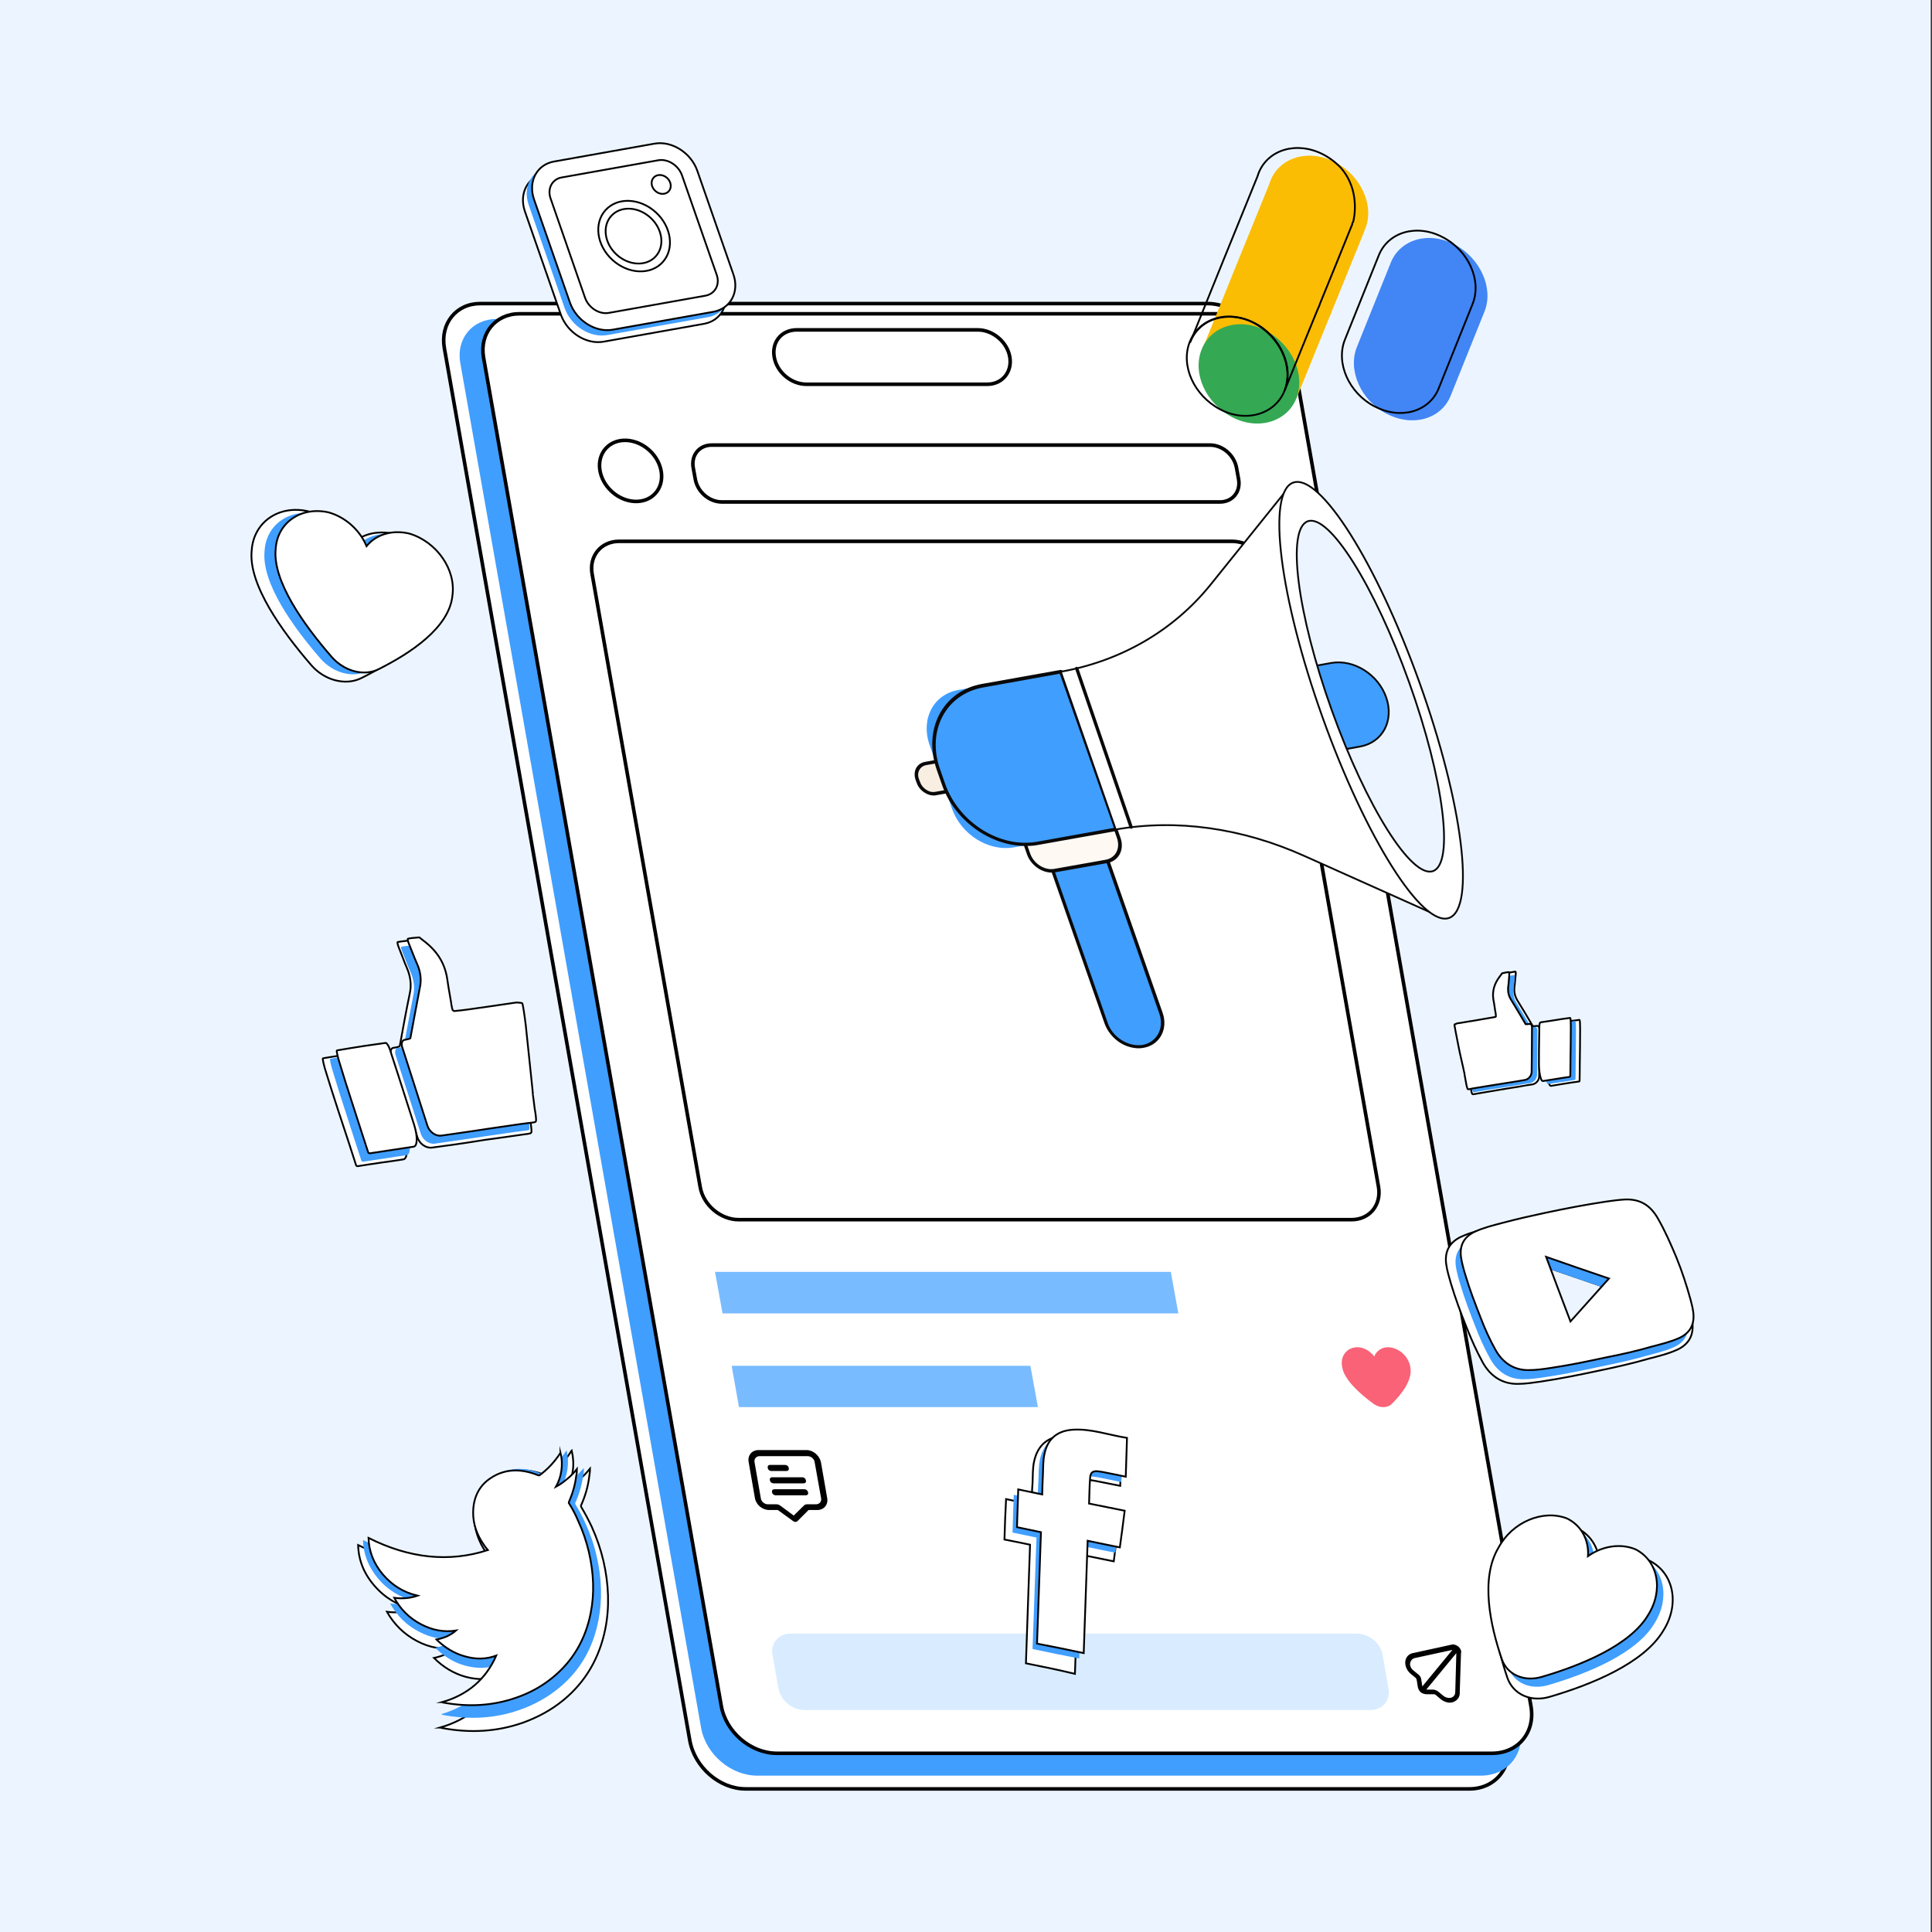 <?xml version="1.0" encoding="utf-8"?>
<!-- Generator: Adobe Illustrator 27.0.0, SVG Export Plug-In . SVG Version: 6.00 Build 0)  -->
<svg version="1.1" id="Layer_1" xmlns="http://www.w3.org/2000/svg" xmlns:xlink="http://www.w3.org/1999/xlink" x="0px" y="0px"
	 viewBox="0 0 1080 1080" style="enable-background:new 0 0 1080 1080;" xml:space="preserve">
<rect x="0" y="0" width="1080" height="1080" fill="#333333" stroke="none"/>
<style type="text/css">
	.st0{fill:#ECF5FF;}
	.st1{fill:#FFFFFF;stroke:#000000;stroke-width:2;stroke-miterlimit:10;}
	.st2{fill:#409EFF;}
	.st3{fill:#FFFFFF;stroke:#000000;stroke-width:2;stroke-miterlimit:9.999;}
	.st4{fill:#79BBFF;}
	.st5{fill:#D9ECFF;}
	.st6{fill:#F96277;}
	.st7{fill:#FFFFFF;stroke:#000000;stroke-miterlimit:10;}
	.st8{fill:#090909;}
	.st9{fill:#FFF9F3;}
	.st10{fill:#F8EEE2;}
	.st11{fill:#FFFFFF;stroke:#090909;stroke-linecap:round;stroke-linejoin:round;stroke-miterlimit:10;}
	.st12{fill:#FFFFFF;stroke:#090909;stroke-width:1;stroke-linecap:round;stroke-linejoin:round;stroke-miterlimit:10.001;}
	
		.st13{clip-path:url(#SVGID_00000183214048647111138610000015755735480634510734_);fill:#409EFF;stroke:#090909;stroke-linecap:round;stroke-linejoin:round;stroke-miterlimit:10;}
	.st14{fill:none;stroke:#090909;stroke-width:1;stroke-linecap:round;stroke-linejoin:round;stroke-miterlimit:10.001;}
	.st15{fill:none;}
	.st16{fill:#FFFFFF;}
	.st17{fill:none;stroke:#000000;stroke-miterlimit:10;}
	.st18{fill:#FFFFFF;stroke:#000000;stroke-width:1;stroke-miterlimit:9.999;}
	.st19{fill-rule:evenodd;clip-rule:evenodd;fill:#FBBC04;}
	.st20{fill-rule:evenodd;clip-rule:evenodd;fill:#34A853;}
	.st21{fill-rule:evenodd;clip-rule:evenodd;fill:#4285F4;}
</style>
<rect x="-0.7" y="0" class="st0" width="1080" height="1080"/>
<path class="st1" d="M821.4,1000H416.8c-14.6,0-28.5-12.1-31.2-27.1L248.4,194.6c-2.4-13.7,6.6-24.9,20-24.9H675
	c14.6,0,28.5,12.1,31.2,27.1L843,972.9C845.7,987.9,836,1000,821.4,1000z"/>
<path class="st2" d="M827.8,992.6H423.4c-14.8,0-28.9-11.9-31.5-26.8L257.3,202.9c-2.4-13.5,6.7-24.6,20.4-24.6h406.5
	c14.8,0,28.9,11.9,31.5,26.8l134.1,760.7C852.6,980.5,842.7,992.6,827.8,992.6z"/>
<path class="st1" d="M834,980.1H434.3c-14.6,0-28.5-11.8-31.1-26.5L270.3,199.8c-2.3-13.4,6.7-24.4,20.1-24.4h401.8
	c14.6,0,28.5,11.8,31.1,26.5l132.5,751.8C858.4,968.3,848.7,980.1,834,980.1z"/>
<path class="st1" d="M551.9,214.8H450.7c-8.4,0-16.5-6.8-17.9-15.2l0,0c-1.5-8.4,4.1-15.2,12.6-15.2h101.2c8.4,0,16.5,6.8,17.9,15.2
	l0,0C565.9,207.9,560.3,214.8,551.9,214.8z"/>
<path class="st1" d="M755.5,681.8H412.9c-10.1,0-19.8-8.2-21.5-18.3L331,320.9c-1.8-10.1,5-18.3,15.1-18.3h342.6
	c10.1,0,19.8,8.2,21.5,18.3l60.4,342.6C772.3,673.6,765.6,681.8,755.5,681.8z"/>
<path class="st1" d="M682,280.6H403.5c-7,0-13.5-5.6-14.8-12.6l-1.2-6.6c-1.2-7,3.4-12.6,10.4-12.6h278.5c7,0,13.5,5.6,14.8,12.6
	l1.2,6.6C693.6,275,688.9,280.6,682,280.6z"/>
<ellipse transform="matrix(0.675 -0.738 0.738 0.675 -79.907 345.511)" class="st3" cx="352.5" cy="263.5" rx="15.6" ry="18.7"/>
<polygon class="st4" points="399.7,711 654.5,711 658.7,734.2 403.9,734.2 "/>
<polygon class="st4" points="409,763.5 576,763.5 580.2,786.6 413.1,786.6 "/>
<g>
	<path class="st5" d="M431.8,925.1c-1.2-6.6,3.4-11.9,10.1-11.9h316.7c6.7,0,13.2,5.4,14.3,11.9l3.3,18.9
		c1.2,6.6-3.4,11.9-10.1,11.9H449.5c-6.7,0-13.2-5.4-14.3-11.9L431.8,925.1z"/>
</g>
<path class="st6" d="M776,753.1c-3.7,0-6.6,2.1-7.8,5.2c-2.3-3.2-6-5.2-9.6-5.2c-5.9,0.2-9.6,5.2-8.3,11.2
	c1.2,7.2,10.2,15.1,17.6,20.5c3.4,2.4,7.7,2.4,10.1,0c5.5-5.4,11.7-13.3,10.4-20.5C787.5,758.3,782,753.3,776,753.1z"/>
<path class="st7" d="M220.5,298.5c-10.1-2.4-19.8,0.4-25.5,7.4c-4-9.6-12.7-17.3-22.8-20.1c-16.5-3.7-30.5,6.2-31.5,21.9
	c-2,19,17.1,45.4,33.2,64c7.4,8.7,19.3,11.7,28,7.4c19-9.4,42.1-24.6,44-43.7C248.1,320,236.8,303.5,220.5,298.5z"/>
<path class="st2" d="M222.7,299.3c-9.5-2.3-18.7,0.4-24,7c-3.8-9.1-11.9-16.3-21.3-18.9c-15.5-3.4-28.7,5.9-29.5,20.6
	c-1.8,17.9,16,42.6,31.2,60.1c7.1,8.2,18.2,11.1,26.3,7c17.8-8.9,39.5-23.2,41.3-41.1C248.8,319.5,238,303.9,222.7,299.3z"/>
<path class="st7" d="M228.9,298.3c-9.5-2.3-18.7,0.4-24,7c-3.8-9.1-11.9-16.3-21.3-18.9c-15.5-3.4-28.7,5.9-29.5,20.6
	c-1.8,17.9,16,42.6,31.2,60.1c7.1,8.2,18.2,11.1,26.3,7c17.8-8.9,39.5-23.2,41.3-41.1C255,318.5,244.2,302.9,228.9,298.3z"/>
<path class="st7" d="M881.5,854.2c8.4,4,13.2,12.6,12.6,22.4c8.9-6.2,19.6-7.7,28.3-4c13.4,7,16.7,24.4,7.3,39.1
	c-10.9,18.2-40.4,30.1-63.3,36.8c-10.6,3.2-20.6-1.3-23.8-10.7c-6.8-20.2-12.8-48-2-66.3C848.9,856.4,867.2,848.6,881.5,854.2z"/>
<path class="st2" d="M879.5,853.4c7.9,3.8,12.4,11.8,11.8,21.1c8.3-5.9,18.5-7.2,26.6-3.8c12.7,6.5,15.7,22.9,7,36.7
	c-10.1,17.1-37.9,28.3-59.5,34.6c-9.9,2.9-19.4-1.3-22.3-10c-6.5-19-12.1-45.2-1.8-62.3C848.9,855.5,866.1,848.2,879.5,853.4z"/>
<path class="st7" d="M875.9,848.8c7.9,3.8,12.4,11.8,11.8,21.1c8.3-5.9,18.5-7.2,26.6-3.8c12.7,6.5,15.7,22.9,7,36.7
	c-10.1,17.1-37.9,28.3-59.5,34.6c-9.9,2.9-19.4-1.3-22.3-10c-6.5-19-12.1-45.2-1.8-62.3C845.3,850.9,862.4,843.6,875.9,848.8z"/>
<g id="Comment">
	<path d="M450.9,810.6H424c-3.7,0-6.2,3-5.5,6.7l3.5,20.1c0.6,3.7,4.1,6.7,7.9,6.7h4.9l8.7,6.3c0.7,0.5,1.6,0.5,2.2,0l6.3-6.3h4.9
		c3.7,0,6.2-3,5.5-6.7l-3.5-20.1C458.1,813.7,454.6,810.6,450.9,810.6z M459,837.5c0.4,1.8-0.9,3.4-2.8,3.4h-4.9
		c-0.9,0-1.5,0.2-2.1,0.9l-5.5,5.4l-7.3-5.4l0,0c-0.7-0.5-1.5-0.9-2.3-0.9h-4.9c-1.8,0-3.7-1.5-3.9-3.4l-3.5-20.1
		c-0.4-1.8,0.9-3.4,2.8-3.4h26.9c1.8,0,3.7,1.5,3.9,3.4L459,837.5z"/>
	<path d="M431.2,822.3h8.4c1,0,1.6-0.7,1.3-1.7c-0.1-1-1.1-1.7-2-1.7h-8.4c-1,0-1.6,0.7-1.3,1.7
		C429.3,821.6,430.2,822.3,431.2,822.3z"/>
	<path d="M448.5,825.8h-16.8c-1,0-1.6,0.7-1.3,1.7c0.1,1,1.1,1.7,2,1.7h16.8c1,0,1.6-0.7,1.3-1.7
		C450.3,826.5,449.5,825.8,448.5,825.8z"/>
	<path d="M449.7,832.5h-16.8c-1,0-1.6,0.7-1.3,1.7c0.1,1,1.1,1.7,2,1.7h16.8c1,0,1.6-0.7,1.3-1.7
		C451.5,833.2,450.7,832.5,449.7,832.5z"/>
</g>
<path d="M815.3,920.5c-1.2-1-2.7-1.5-4-1.1l-21,4.6c-3.7,0.5-5.6,3.9-4.4,7.7c0.5,1.5,1.3,2.8,2.6,3.9l2.8,2.3
	c0.2,0.2,0.5,0.6,0.6,1l0.7,4.3c0.1,0.6,0.4,1.2,0.7,1.7l0,0l0,0c0.5,0.9,1.3,1.5,2.2,1.8l0,0l0,0c0.6,0.2,1.2,0.4,1.8,0.4h4.3
	c0.4,0,0.7,0.1,1,0.4l2.7,2.3c1.5,1.2,3.3,2,5.1,2c0.7,0,1.5-0.1,2.1-0.4c2.3-0.9,3.7-2.9,3.5-5.4l0.7-21.8
	C817.1,923.1,816.5,921.6,815.3,920.5z M792.8,936l-2.8-2.3c-1.3-1.1-2-2.7-1.7-4.1s1.3-2.6,2.9-2.8l20.7-4.5l-16.8,20.4l-0.6-3.8
	C794.4,937.8,793.8,936.7,792.8,936z M813.5,945.7c0.1,2.2-1.7,3.8-4,3.4c-0.9-0.1-1.8-0.5-2.6-1.1l-2.8-2.3c-0.9-0.7-2-1.2-3-1.2
	h-3.8l16.8-20.4L813.5,945.7z"/>
<g>
	<g>
		<g>
			<g>
				<g>
					<path class="st2" d="M639.1,584.8L639.1,584.8c-8.4,1.5-17.8-4.4-20.9-13l-29.8-85.2c-3-8.7,1.3-16.9,9.8-18.5l0,0
						c8.4-1.5,17.8,4.4,20.9,13l29.8,85.2C652,575.1,647.6,583.4,639.1,584.8z"/>
					<path class="st8" d="M636.5,586c-3.4,0-7.1-1.1-10.2-3c-4.1-2.6-7.3-6.5-8.9-11l-29.8-85.2c-1.6-4.5-1.3-8.9,0.6-12.7
						c2-3.7,5.4-6.1,9.8-7c4.3-0.7,9,0.2,13.2,2.8c4.1,2.6,7.3,6.5,8.9,11l29.8,85.2c3.2,9.1-1.5,17.9-10.4,19.6
						C638.5,585.9,637.5,586,636.5,586z M601.3,468.9c-0.9,0-1.7,0.1-2.6,0.2c-3.9,0.7-7,2.9-8.7,6.2c-1.7,3.3-2,7.3-0.6,11.2
						l29.8,85.2c1.3,4,4.1,7.4,7.9,9.8c3.7,2.3,7.8,3.2,11.7,2.6l0,0c7.9-1.5,12.1-9.3,9.3-17.4l-29.8-85.2c-1.3-4-4.1-7.4-7.9-9.8
						C607.5,469.7,604.3,468.9,601.3,468.9z"/>
				</g>
				<g>
					<path class="st9" d="M622.1,480.8l-36.1,6.5c-3.9,0.7-8.3-2.1-9.6-6.1l-5-14.3c-1.5-4,0.6-7.9,4.5-8.5l36.1-6.5
						c3.9-0.7,8.3,2.1,9.6,6.1l5,14.3C628.1,476.3,626,480.2,622.1,480.8z"/>
					<path class="st8" d="M588,487.8c-5.9,0-11.8-4.3-13.9-10.2l-2.3-6.6c-2.3-6.7,1.1-13,7.6-14.1l28.7-5.1c6.5-1.1,13.7,3.3,16,10
						l2.3,6.6c2.3,6.7-1.1,13-7.6,14.1l0,0l-28.7,5.1C589.4,487.6,588.7,487.8,588,487.8z M610.3,453.3c-0.6,0-1.2,0-1.7,0.1
						l-28.7,5.1c-5.5,1-8.3,6.3-6.3,12.1l2.3,6.6c2,5.6,8,9.5,13.5,8.5l28.7-5.1c5.5-1,8.3-6.3,6.3-12.1l-2.3-6.6
						C620.4,456.9,615.3,453.3,610.3,453.3z M618.3,481.5L618.3,481.5L618.3,481.5z"/>
				</g>
				<g>
					<path class="st10" d="M531.6,442.2l-10.9,2c-2.7,0.5-5.6-1.3-6.6-4.1l-2.4-6.8c-1-2.8,0.4-5.4,3-5.9l10.9-2L531.6,442.2z"/>
					<path class="st8" d="M522.1,444.7c-1.8,0-3.5-0.5-5.2-1.6c-2.1-1.3-3.8-3.3-4.5-5.6l-0.6-1.6c-1.6-4.8,0.7-9.1,5.2-10l8.3-1.5
						c0.2,0,0.5,0,0.7,0.1s0.4,0.4,0.5,0.6l5.9,16.8c0.1,0.2,0.1,0.5,0,0.7s-0.2,0.4-0.5,0.4l-8.3,1.5
						C523.1,444.6,522.6,444.7,522.1,444.7z M525.2,426.4l-7.4,1.3c-3.5,0.6-5.5,4.1-4.1,7.8l0.6,1.6c0.6,1.8,1.8,3.3,3.5,4.4
						s3.5,1.5,5.2,1.1l7.4-1.3L525.2,426.4z"/>
				</g>
				<g>
					<path class="st2" d="M623.7,463.6l-57.1,10.1c-14,2.4-29.4-7.2-34.4-21.6l-12.6-35.8c-5-14.4,2.2-28.2,16.2-30.6l57.1-10.1
						L623.7,463.6z"/>
					<path class="st8" d="M573.3,472.9c-19.8,0-39.9-14.3-46.8-34.4l-2.9-8.3c-7.8-22.6,3.5-44,25.4-47.9l43.8-7.8
						c0.5-0.1,1,0.2,1.2,0.7l30.7,88.2c0.1,0.2,0.1,0.5,0,0.7s-0.2,0.4-0.5,0.4l-43.8,7.8C578,472.8,575.7,472.9,573.3,472.9z
						 M592.4,376.6l-42.8,7.7c-20.9,3.7-31.7,24.3-24.1,45.7l2.9,8.3c7.6,21.5,30.6,36,51.5,32.2l42.8-7.7L592.4,376.6z"/>
				</g>
				<path class="st11" d="M593,375.5L593,375.5l30.7,88.2l0,0c33.9-6,70.7-0.9,105.7,14.9l77.3,34.6L722,270.5l-45.5,56.6
					C655.9,352.5,626.7,369.5,593,375.5z"/>
				
					<ellipse transform="matrix(0.941 -0.337 0.337 0.941 -87.052 281.693)" class="st12" cx="766.9" cy="391.3" rx="28.8" ry="129.3"/>
				<g>
					<g>
						
							<ellipse id="XMLID_1_" transform="matrix(0.941 -0.337 0.337 0.941 -86.302 281.428)" class="st0" cx="766.5" cy="389" rx="23" ry="103.9"/>
					</g>
					<g>
						<g>
							<defs>
								
									<ellipse id="SVGID_1_" transform="matrix(0.941 -0.337 0.337 0.941 -86.302 281.428)" cx="766.5" cy="389" rx="23" ry="103.9"/>
							</defs>
							<clipPath id="SVGID_00000158002736420792344040000008973692010025333423_">
								<use xlink:href="#SVGID_1_"  style="overflow:visible;"/>
							</clipPath>
							
								<path style="clip-path:url(#SVGID_00000158002736420792344040000008973692010025333423_);fill:#409EFF;stroke:#090909;stroke-linecap:round;stroke-linejoin:round;stroke-miterlimit:10;" d="
								M713.6,376.1l30.6-5.5c12.6-2.2,26.3,6.5,30.7,19.3l0,0c4.5,12.9-2,25.1-14.5,27.4l-30.6,5.5L713.6,376.1z"/>
						</g>
					</g>
					<g>
						
							<ellipse id="XMLID_00000045591519384196688240000009893512879043289785_" transform="matrix(0.941 -0.337 0.337 0.941 -86.302 281.428)" class="st14" cx="766.5" cy="389" rx="23" ry="103.9"/>
					</g>
				</g>
				<g>
					<line class="st15" x1="601.9" y1="373.6" x2="632.4" y2="462.3"/>
					<path class="st8" d="M632.5,463.3c-0.5,0-0.9-0.4-1.1-0.7L601,373.9c-0.1-0.5,0.1-1,0.6-1.1s1,0.2,1.2,0.7l30.4,88.6
						c0.1,0.5-0.1,1-0.6,1.1C632.6,463.3,632.5,463.3,632.5,463.3z"/>
				</g>
			</g>
		</g>
	</g>
</g>
<g>
	<path class="st16" d="M225.5,648.1c-2.3,0.4-7.2,1.1-11,1.6s-14,2.1-14.5,2.2c-0.4,0.1-0.9-0.2-1-0.7s-2-6-4-12.4l-5.9-17.9
		c-2.1-6.3-5-15.6-6.5-20.4c-1.6-4.8-2.4-8.8-2.1-8.9s3.8-0.6,7.4-1.2s14.8-2.2,16.6-2.6c1.8-0.2,3.9-0.6,4.5-0.7s1.7,1.6,2.4,3.7
		s3,9.1,5,15.5l9.4,29.5C228,642.3,227.8,647.7,225.5,648.1z M297,633.1c-0.2,0.2-0.5,0.5-0.7,0.5c-0.2,0.1-2.3,0.4-4.6,0.7
		c-2.4,0.4-14.1,2-20.7,2.9l-9.5,1.5c-6.6,1-12.3,1.8-12.6,1.8c-0.2,0-3.9,0.5-7.3,1c-3.4,0.5-7.2-2.1-8.3-5.9
		c-1.2-3.7-3.8-11.9-5.9-18.4l-3.9-12.3c-2.1-6.3-4.3-13.3-4.9-15.2c-0.6-2.1,0-3.9,1.5-4s3-0.6,3.4-0.9c0,0,0,0,0.1-0.7
		c1.7-9.5,3.5-19.3,5.5-28.9c1-4.5,0.4-9.4-1.6-14c-1.2-2.9-1.2-2.9-1.2-2.9c-1.2-3.2-2.8-7.1-3.4-8.7c-0.6-1.6-0.9-2.9-0.6-3
		c0.4-0.1,3.3-0.5,6.6-0.9c0,0,0,0,2.9,2.3c7.6,5.9,11.9,13,13.4,21.9c0.6,4.3,0.6,4.3,0.6,4.3c0.9,4.6,1.6,9.5,1.8,10.7
		s0.6,2.8,0.7,3.3c0,0,0,0,0.5,0.4c0.4,0.2,0.4,0.2,0.4,0.2c0.7,0,6.8-0.7,13.5-1.7c0,0,10.4-1.5,21.5-3.2c1.7-0.2,1.7-0.2,1.7-0.2
		c1.3,0.1,2.8,0.2,3.2,0.4s1.3,5.6,2,12.3l3,29.1c0.7,6.7,1.3,12.2,1.2,12.3c0,0.1,0.1,0.5,0.1,0.7s0.5,3.4,0.9,7.3
		C297,629.6,297.3,632.9,297,633.1z"/>
	<path class="st17" d="M225.5,648.1c-2.3,0.4-7.2,1.1-11,1.6s-14,2.1-14.5,2.2c-0.4,0.1-0.9-0.2-1-0.7s-2-6-4-12.4l-5.9-17.9
		c-2.1-6.3-5-15.6-6.5-20.4c-1.6-4.8-2.4-8.8-2.1-8.9s3.8-0.6,7.4-1.2s14.8-2.2,16.6-2.6c1.8-0.2,3.9-0.6,4.5-0.7s1.7,1.6,2.4,3.7
		s3,9.1,5,15.5l9.4,29.5C228,642.3,227.8,647.7,225.5,648.1z M297,633.1c-0.2,0.2-0.5,0.5-0.7,0.5c-0.2,0.1-2.3,0.4-4.6,0.7
		c-2.4,0.4-14.1,2-20.7,2.9l-9.5,1.5c-6.6,1-12.3,1.8-12.6,1.8c-0.2,0-3.9,0.5-7.3,1c-3.4,0.5-7.2-2.1-8.3-5.9
		c-1.2-3.7-3.8-11.9-5.9-18.4l-3.9-12.3c-2.1-6.3-4.3-13.3-4.9-15.2c-0.6-2.1,0-3.9,1.5-4s3-0.6,3.4-0.9c0,0,0,0,0.1-0.7
		c1.7-9.5,3.5-19.3,5.5-28.9c1-4.5,0.4-9.4-1.6-14c-1.2-2.9-1.2-2.9-1.2-2.9c-1.2-3.2-2.8-7.1-3.4-8.7c-0.6-1.6-0.9-2.9-0.6-3
		c0.4-0.1,3.3-0.5,6.6-0.9c0,0,0,0,2.9,2.3c7.6,5.9,11.9,13,13.4,21.9c0.6,4.3,0.6,4.3,0.6,4.3c0.9,4.6,1.6,9.5,1.8,10.7
		s0.6,2.8,0.7,3.3c0,0,0,0,0.5,0.4c0.4,0.2,0.4,0.2,0.4,0.2c0.7,0,6.8-0.7,13.5-1.7c0,0,10.4-1.5,21.5-3.2c1.7-0.2,1.7-0.2,1.7-0.2
		c1.3,0.1,2.8,0.2,3.2,0.4s1.3,5.6,2,12.3l3,29.1c0.7,6.7,1.3,12.2,1.2,12.3c0,0.1,0.1,0.5,0.1,0.7s0.5,3.4,0.9,7.3
		C297,629.6,297.3,632.9,297,633.1z"/>
</g>
<g>
	<path class="st2" d="M227.4,645.7c-2.2,0.4-7,1-10.5,1.6c-3.5,0.5-13.4,2-13.9,2.1c-0.4,0-0.9-0.2-1-0.6c-0.1-0.4-2-6-4-12.3
		l-5.2-16.1c-2.1-6.3-4.9-15.4-6.3-20c-1.5-4.6-2.3-8.4-2-8.5s3.5-0.6,7.1-1.2c3.5-0.6,14-2.2,15.9-2.4s3.7-0.6,4.3-0.6
		c0.6-0.1,1.6,1.5,2.3,3.5c0.7,2.1,2.9,8.9,5,15.4l8.7,27.2C229.7,639.8,229.6,645.3,227.4,645.7z M295.9,631.3
		c-0.1,0.2-0.5,0.5-0.6,0.5s-2.2,0.4-4.5,0.6c-2.3,0.2-13.8,2-20.4,2.9l-7.9,1.2c-6.6,1-12.3,1.8-12.4,1.8c-0.2,0-3.7,0.5-7,1
		s-6.8-2.1-7.9-5.6c-1.1-3.5-3.7-11.6-5.7-17.8s-7.8-24.3-8.4-26.2c-0.6-2,0-3.7,1.3-3.9s2.9-0.6,3.3-0.9c0,0,0,0,0.1-0.6
		c1.7-9,3.4-18.4,5.2-27.7c1-4.4,0.4-9-1.6-13.4c-1.2-2.8-1.2-2.8-1.2-2.8c-1.2-3-2.7-6.8-3.3-8.3s-0.9-2.8-0.5-2.9
		c0.2-0.1,3.2-0.5,6.3-0.7c0,0,0,0,2.8,2.2c7.3,5.6,11.5,12.4,12.8,21c0.6,4,0.6,4,0.6,4c0.7,4.4,1.6,9,1.7,10.2
		c0.2,1.2,0.5,2.7,0.7,3.2c0,0,0,0,0.5,0.4c0.4,0.2,0.4,0.2,0.4,0.2c0.7,0,6.8-0.7,13.4-1.7c0,0,9.4-1.3,20-2.9
		c1.6-0.2,1.6-0.2,1.6-0.2c1.3,0.1,2.7,0.2,3,0.4c0.4,0.1,1.2,5.6,2,12.3l2.8,26.7c0.7,6.7,1.3,12.2,1.2,12.3c0,0.1,0.1,0.5,0.1,0.7
		c0,0.1,0.5,3.3,0.9,7C295.9,627.9,296.1,631,295.9,631.3z"/>
</g>
<g>
	<path class="st16" d="M231.2,641c-2.2,0.4-7,1-10.5,1.6c-3.5,0.5-13.4,2-13.9,2.1c-0.4,0-0.9-0.2-1-0.6c-0.1-0.4-2-6-4-12.3
		l-5.2-16.1c-2.1-6.3-4.9-15.4-6.3-20c-1.5-4.6-2.3-8.4-2-8.5c0.4-0.1,3.5-0.6,7.1-1.2c3.5-0.6,14-2.2,15.9-2.4s3.7-0.6,4.3-0.6
		s1.6,1.5,2.3,3.5c0.7,2.1,2.9,8.9,5,15.4l8.7,27.2C233.5,635.3,233.4,640.8,231.2,641z M299.6,626.8c-0.1,0.2-0.5,0.5-0.6,0.5
		s-2.2,0.4-4.5,0.6c-2.3,0.2-13.8,2-20.4,2.9l-7.9,1.2c-6.6,1-12.3,1.8-12.4,1.8c-0.2,0-3.7,0.5-7,1s-6.8-2.1-7.9-5.6
		c-1.1-3.5-3.7-11.6-5.7-17.8s-7.8-24.3-8.4-26.2s0-3.7,1.3-3.9s2.9-0.6,3.3-0.9c0,0,0,0,0.1-0.6c1.7-9,3.4-18.4,5.2-27.7
		c1-4.4,0.4-9-1.6-13.4c-1.2-2.8-1.2-2.8-1.2-2.8c-1.2-3-2.7-6.8-3.3-8.3s-0.9-2.8-0.5-2.9c0.2-0.1,3.2-0.5,6.3-0.7c0,0,0,0,2.8,2.2
		c7.3,5.6,11.5,12.4,12.8,21c0.6,4,0.6,4,0.6,4c0.7,4.4,1.6,9,1.7,10.2c0.2,1.2,0.5,2.7,0.7,3.2c0,0,0,0,0.5,0.4
		c0.4,0.2,0.4,0.2,0.4,0.2c0.7,0,6.8-0.7,13.4-1.7c0,0,9.4-1.3,20-2.9c1.6-0.2,1.6-0.2,1.6-0.2c1.3,0.1,2.7,0.2,3,0.4
		s1.2,5.6,2,12.3l2.8,26.7c0.7,6.7,1.3,12.2,1.2,12.3c0,0.1,0.1,0.5,0.1,0.7c0,0.1,0.5,3.3,0.9,7
		C299.6,623.4,299.8,626.5,299.6,626.8z"/>
	<path class="st17" d="M231.2,641c-2.2,0.4-7,1-10.5,1.6c-3.5,0.5-13.4,2-13.9,2.1c-0.4,0-0.9-0.2-1-0.6c-0.1-0.4-2-6-4-12.3
		l-5.2-16.1c-2.1-6.3-4.9-15.4-6.3-20c-1.5-4.6-2.3-8.4-2-8.5c0.4-0.1,3.5-0.6,7.1-1.2c3.5-0.6,14-2.2,15.9-2.4s3.7-0.6,4.3-0.6
		s1.6,1.5,2.3,3.5c0.7,2.1,2.9,8.9,5,15.4l8.7,27.2C233.5,635.3,233.4,640.8,231.2,641z M299.6,626.8c-0.1,0.2-0.5,0.5-0.6,0.5
		s-2.2,0.4-4.5,0.6c-2.3,0.2-13.8,2-20.4,2.9l-7.9,1.2c-6.6,1-12.3,1.8-12.4,1.8c-0.2,0-3.7,0.5-7,1s-6.8-2.1-7.9-5.6
		c-1.1-3.5-3.7-11.6-5.7-17.8s-7.8-24.3-8.4-26.2s0-3.7,1.3-3.9s2.9-0.6,3.3-0.9c0,0,0,0,0.1-0.6c1.7-9,3.4-18.4,5.2-27.7
		c1-4.4,0.4-9-1.6-13.4c-1.2-2.8-1.2-2.8-1.2-2.8c-1.2-3-2.7-6.8-3.3-8.3s-0.9-2.8-0.5-2.9c0.2-0.1,3.2-0.5,6.3-0.7c0,0,0,0,2.8,2.2
		c7.3,5.6,11.5,12.4,12.8,21c0.6,4,0.6,4,0.6,4c0.7,4.4,1.6,9,1.7,10.2c0.2,1.2,0.5,2.7,0.7,3.2c0,0,0,0,0.5,0.4
		c0.4,0.2,0.4,0.2,0.4,0.2c0.7,0,6.8-0.7,13.4-1.7c0,0,9.4-1.3,20-2.9c1.6-0.2,1.6-0.2,1.6-0.2c1.3,0.1,2.7,0.2,3,0.4
		s1.2,5.6,2,12.3l2.8,26.7c0.7,6.7,1.3,12.2,1.2,12.3c0,0.1,0.1,0.5,0.1,0.7c0,0.1,0.5,3.3,0.9,7
		C299.6,623.4,299.8,626.5,299.6,626.8z"/>
</g>
<g>
	<path class="st16" d="M867.1,607c1.3-0.2,4.4-0.7,6.6-1.1c2.2-0.4,8.5-1.3,8.8-1.3s0.5-0.2,0.5-0.5s0.1-4,0.1-8.3
		c0.1-4.3,0.2-17.9,0.2-20.7s-0.1-5-0.4-5c-0.2,0-2.3,0.4-4.5,0.6c-2.2,0.4-8.9,1.3-10,1.6c-1.1,0.2-2.3,0.4-2.7,0.4
		s-0.7,1.1-0.7,2.3s-0.1,7.7-0.2,14.4v5.7C864.6,601.9,865.7,607.3,867.1,607z M823.1,611.6c0.1,0.1,0.4,0.1,0.5,0.1
		s1.3-0.2,2.8-0.5s9.8-1.6,15.4-2.6c5.6-0.9,10.2-1.6,10.4-1.7c0.1-0.1,2.3-0.4,4.4-0.7c2.1-0.4,3.8-2.3,3.8-4.5
		c0-2.1,0.1-7,0.1-10.7s0.1-14.5,0.1-15.7s-0.7-2-1.6-1.8c-0.9,0.1-1.8,0.2-2.2,0.1c0,0,0,0-0.2-0.4c-2.7-4.6-5.5-9.4-8.4-14
		c-1.3-2.2-2-4.8-1.6-7.6c0.2-1.7,0.2-1.7,0.2-1.7c0.1-1.8,0.4-4.1,0.5-5.1c0.1-0.9,0-1.7-0.2-1.7s-2,0.4-4,0.7c0,0,0,0-1.3,1.7
		c-3.4,4.4-4.6,8.8-3.8,13.7c0.4,2.3,0.4,2.3,0.4,2.3c0.4,2.6,0.7,5.2,0.9,5.9c0.1,0.7,0.1,1.6,0.1,1.8c0,0,0,0-0.2,0.2
		c-0.1,0.2-0.1,0.2-0.1,0.2c-0.5,0.1-6.2,1.1-12.9,2.2c0,0-1.5,0.2-8.2,1.3c-1,0.1-1,0.1-1,0.1c-0.7,0.4-1.6,0.6-1.8,0.7
		s0.7,5.6,2.2,12.1l1.1,4.8c1.5,6.6,2.7,11.9,2.7,12.1c0,0.1,0,0.2,0,0.4s0.4,1.8,0.9,3.9C822.2,609.3,822.8,611.6,823.1,611.6z"/>
	<path class="st17" d="M867.1,607c1.3-0.2,4.4-0.7,6.6-1.1c2.2-0.4,8.5-1.3,8.8-1.3s0.5-0.2,0.5-0.5s0.1-4,0.1-8.3
		c0.1-4.3,0.2-17.9,0.2-20.7s-0.1-5-0.4-5c-0.2,0-2.3,0.4-4.5,0.6c-2.2,0.4-8.9,1.3-10,1.6c-1.1,0.2-2.3,0.4-2.7,0.4
		s-0.7,1.1-0.7,2.3s-0.1,7.7-0.2,14.4v5.7C864.6,601.9,865.7,607.3,867.1,607z M823.1,611.6c0.1,0.1,0.4,0.1,0.5,0.1
		s1.3-0.2,2.8-0.5s9.8-1.6,15.4-2.6c5.6-0.9,10.2-1.6,10.4-1.7c0.1-0.1,2.3-0.4,4.4-0.7c2.1-0.4,3.8-2.3,3.8-4.5
		c0-2.1,0.1-7,0.1-10.7s0.1-14.5,0.1-15.7s-0.7-2-1.6-1.8c-0.9,0.1-1.8,0.2-2.2,0.1c0,0,0,0-0.2-0.4c-2.7-4.6-5.5-9.4-8.4-14
		c-1.3-2.2-2-4.8-1.6-7.6c0.2-1.7,0.2-1.7,0.2-1.7c0.1-1.8,0.4-4.1,0.5-5.1c0.1-0.9,0-1.7-0.2-1.7s-2,0.4-4,0.7c0,0,0,0-1.3,1.7
		c-3.4,4.4-4.6,8.8-3.8,13.7c0.4,2.3,0.4,2.3,0.4,2.3c0.4,2.6,0.7,5.2,0.9,5.9c0.1,0.7,0.1,1.6,0.1,1.8c0,0,0,0-0.2,0.2
		c-0.1,0.2-0.1,0.2-0.1,0.2c-0.5,0.1-6.2,1.1-12.9,2.2c0,0-1.5,0.2-8.2,1.3c-1,0.1-1,0.1-1,0.1c-0.7,0.4-1.6,0.6-1.8,0.7
		s0.7,5.6,2.2,12.1l1.1,4.8c1.5,6.6,2.7,11.9,2.7,12.1c0,0.1,0,0.2,0,0.4s0.4,1.8,0.9,3.9C822.2,609.3,822.8,611.6,823.1,611.6z"/>
</g>
<g>
	<path class="st2" d="M865.5,606c1.3-0.2,4.1-0.7,6.3-1c2.2-0.2,8.2-1.3,8.4-1.3s0.5-0.2,0.5-0.5c0-0.2,0.1-3.8,0.1-7.9
		c0.1-4.1,0.2-17.2,0.2-19.8c0-2.7-0.1-4.8-0.4-4.8s-2.2,0.4-4.3,0.6c-2.1,0.2-8.5,1.3-9.6,1.5c-1.1,0.1-2.2,0.4-2.6,0.4
		s-0.7,1.1-0.7,2.2s-0.1,7.6-0.2,14.3v4.5C863.2,600.9,864.2,606.3,865.5,606z M823.4,610.5c0.1,0.1,0.4,0.1,0.5,0.1
		s1.3-0.2,2.7-0.5c1.3-0.2,9.4-1.6,14.8-2.4c5.4-0.9,9.9-1.6,10-1.6s2.2-0.4,4.1-0.7c2-0.4,3.5-2.2,3.7-4.3c0-2.1,0.1-6.6,0.1-10.2
		c0-3.7,0.1-13.9,0.1-15s-0.6-2-1.5-1.8c-0.9,0.1-1.7,0.2-2.1,0.1c0,0,0,0-0.2-0.4c-2.6-4.4-5.2-8.9-8-13.4
		c-1.3-2.1-1.8-4.5-1.5-7.2c0.2-1.6,0.2-1.6,0.2-1.6c0.1-1.8,0.4-4,0.4-4.9s0-1.6-0.2-1.6s-2,0.2-3.8,0.7c0,0,0,0-1.2,1.6
		c-3.2,4.1-4.4,8.4-3.7,13c0.4,2.2,0.4,2.2,0.4,2.2c0.4,2.4,0.7,5,0.9,5.6c0.1,0.6,0.1,1.5,0.1,1.7c0,0,0,0-0.2,0.2
		c-0.1,0.1-0.1,0.1-0.1,0.1c-0.5,0.1-6.2,1.1-12.8,2.2c0,0-0.9,0.1-7.3,1.2c-1,0.1-1,0.1-1,0.1c-0.7,0.2-1.5,0.6-1.7,0.7
		c-0.2,0.1,0.9,5.5,2.2,12.1l0.7,3.5c1.5,6.6,2.7,11.9,2.7,12.1c0,0.1,0,0.2,0,0.4s0.4,1.8,0.7,3.8
		C822.8,608.7,823.3,610.4,823.4,610.5z"/>
</g>
<g>
	<path class="st16" d="M862.6,604.3c1.3-0.2,4.1-0.7,6.3-1c2.2-0.4,8.2-1.3,8.4-1.3s0.5-0.2,0.5-0.5s0.1-3.8,0.1-7.9
		c0.1-4.1,0.2-17.2,0.2-19.8c0-2.7-0.1-4.8-0.4-4.8s-2.2,0.4-4.3,0.6c-2.1,0.4-8.5,1.3-9.6,1.5c-1.1,0.1-2.2,0.4-2.6,0.4
		s-0.7,1.1-0.7,2.2s-0.1,7.6-0.2,14.3v4.5C860.1,599.2,861.2,604.6,862.6,604.3z M820.4,608.8c0.1,0.1,0.4,0.1,0.5,0.1
		s1.3-0.2,2.7-0.5c1.3-0.2,9.4-1.6,14.8-2.4c5.4-0.9,9.9-1.6,10-1.6s2.2-0.4,4.1-0.7c2-0.4,3.5-2.2,3.7-4.3c0-2.1,0.1-6.6,0.1-10.2
		s0.1-13.9,0.1-15s-0.6-2-1.5-1.8c-0.9,0.1-1.7,0.2-2.1,0.1c0,0,0,0-0.2-0.4c-2.6-4.4-5.2-8.9-8-13.4c-1.3-2.1-1.8-4.5-1.5-7.2
		c0.2-1.6,0.2-1.6,0.2-1.6c0.1-1.8,0.4-4,0.4-4.9s0-1.6-0.2-1.6s-2,0.2-3.8,0.7c0,0,0,0-1.2,1.6c-3.2,4.1-4.4,8.4-3.7,13
		c0.4,2.2,0.4,2.2,0.4,2.2c0.4,2.4,0.7,5,0.9,5.6c0.1,0.6,0.1,1.5,0.1,1.7c0,0,0,0-0.2,0.2c-0.1,0.1-0.1,0.1-0.1,0.1
		c-0.5,0.1-6.2,1.1-12.8,2.2c0,0-0.9,0.1-7.3,1.2c-1,0.1-1,0.1-1,0.1c-0.7,0.2-1.5,0.6-1.7,0.7c-0.2,0.1,0.9,5.5,2.2,12.1l0.7,3.5
		c1.5,6.6,2.7,11.9,2.7,12.1c0,0.1,0,0.2,0,0.4c0,0.1,0.4,1.8,0.7,3.8C819.8,607,820.3,608.7,820.4,608.8z"/>
	<path class="st17" d="M862.6,604.3c1.3-0.2,4.1-0.7,6.3-1c2.2-0.4,8.2-1.3,8.4-1.3s0.5-0.2,0.5-0.5s0.1-3.8,0.1-7.9
		c0.1-4.1,0.2-17.2,0.2-19.8c0-2.7-0.1-4.8-0.4-4.8s-2.2,0.4-4.3,0.6c-2.1,0.4-8.5,1.3-9.6,1.5c-1.1,0.1-2.2,0.4-2.6,0.4
		s-0.7,1.1-0.7,2.2s-0.1,7.6-0.2,14.3v4.5C860.1,599.2,861.2,604.6,862.6,604.3z M820.4,608.8c0.1,0.1,0.4,0.1,0.5,0.1
		s1.3-0.2,2.7-0.5c1.3-0.2,9.4-1.6,14.8-2.4c5.4-0.9,9.9-1.6,10-1.6s2.2-0.4,4.1-0.7c2-0.4,3.5-2.2,3.7-4.3c0-2.1,0.1-6.6,0.1-10.2
		s0.1-13.9,0.1-15s-0.6-2-1.5-1.8c-0.9,0.1-1.7,0.2-2.1,0.1c0,0,0,0-0.2-0.4c-2.6-4.4-5.2-8.9-8-13.4c-1.3-2.1-1.8-4.5-1.5-7.2
		c0.2-1.6,0.2-1.6,0.2-1.6c0.1-1.8,0.4-4,0.4-4.9s0-1.6-0.2-1.6s-2,0.2-3.8,0.7c0,0,0,0-1.2,1.6c-3.2,4.1-4.4,8.4-3.7,13
		c0.4,2.2,0.4,2.2,0.4,2.2c0.4,2.4,0.7,5,0.9,5.6c0.1,0.6,0.1,1.5,0.1,1.7c0,0,0,0-0.2,0.2c-0.1,0.1-0.1,0.1-0.1,0.1
		c-0.5,0.1-6.2,1.1-12.8,2.2c0,0-0.9,0.1-7.3,1.2c-1,0.1-1,0.1-1,0.1c-0.7,0.2-1.5,0.6-1.7,0.7c-0.2,0.1,0.9,5.5,2.2,12.1l0.7,3.5
		c1.5,6.6,2.7,11.9,2.7,12.1c0,0.1,0,0.2,0,0.4c0,0.1,0.4,1.8,0.7,3.8C819.8,607,820.3,608.7,820.4,608.8z"/>
</g>
<g>
	<path class="st7" d="M894.3,766.1c-11.3,2.4-22.1,4.6-32.9,6.2c-4.3,0.6-8.5,1.3-13,1.3c-8.4,0.1-15.2-4.1-19.6-12.1
		c-3.4-6.2-6.3-12.7-8.9-19.3c-3.3-8.2-6.3-16.3-8.8-24.6c-1.1-3.8-2.2-7.4-2.7-11.2c-0.9-7.3,2.3-12.2,8.3-15
		c5.1-2.4,10.7-3.7,16.3-5.1c8.3-2.2,16.7-4,25.2-5.9c11.9-2.6,24-4.9,36.2-6.8c3.8-0.6,7.6-1.1,11.5-1.2
		c8.4-0.4,14.5,3.3,19.1,11.1c4.4,7.6,7.8,15.5,11,23.3c3.3,8.2,6.1,16.6,8.4,24.9c0.7,2.7,1.3,5.4,1.7,7.9
		c0.7,7.2-2.3,11.9-8.3,14.8c-5,2.3-10.6,3.7-16.1,5.1C912.4,762.2,903,764.3,894.3,766.1z M873.2,744.7
		c7.6-8.5,15.1-16.9,22.7-25.6c-12.6-4.3-24.9-8.5-37.3-12.8C863.4,719.2,868.2,731.9,873.2,744.7z"/>
</g>
<g>
	<path class="st2" d="M894.9,763.9c-10.7,2.3-20.7,4.4-31,5.9c-4,0.6-8,1.2-12.3,1.2c-7.9,0.1-14.4-3.9-18.5-11.3
		c-3.3-5.9-6-11.9-8.4-18.2c-3-7.7-6-15.4-8.3-23.2c-1.1-3.5-2.1-7.1-2.6-10.6c-0.9-7,2.2-11.5,7.8-14.1c4.8-2.2,10.1-3.5,15.4-4.9
		c7.8-2.1,15.9-3.9,23.8-5.6c11.3-2.4,22.7-4.6,34.1-6.3c3.5-0.5,7.2-1,10.9-1.2c7.9-0.2,13.7,3,18,10.5c4.1,7.1,7.3,14.5,10.4,21.9
		c3.2,7.8,5.7,15.6,7.9,23.5c0.7,2.6,1.3,5,1.6,7.6c0.7,6.8-2.2,11.3-7.8,13.9c-4.8,2.2-10,3.4-15.2,4.8
		C912.1,760.3,903.2,762.2,894.9,763.9z M875,743.8c7.2-8,14.3-16,21.5-24c-11.8-4-23.4-8-35.1-12.1
		C865.9,719.7,870.4,731.6,875,743.8z"/>
</g>
<g>
	<path class="st7" d="M897.8,758.8c-10.7,2.3-20.7,4.4-31,5.9c-4,0.6-8,1.2-12.3,1.2c-7.9,0.1-14.4-3.9-18.5-11.3
		c-3.3-5.9-6-11.9-8.4-18.2c-3-7.7-6-15.4-8.3-23.2c-1.1-3.5-2.1-7.1-2.6-10.6c-0.9-7,2.2-11.5,7.8-14.1c4.8-2.2,10.1-3.5,15.4-4.9
		c7.8-2.1,15.9-3.9,23.8-5.6c11.3-2.4,22.7-4.6,34.1-6.3c3.5-0.5,7.2-1,10.9-1.2c7.9-0.2,13.7,3,18,10.5c4.1,7.1,7.3,14.5,10.4,21.9
		c3.2,7.8,5.7,15.6,7.9,23.5c0.7,2.6,1.3,5,1.6,7.6c0.7,6.8-2.2,11.3-7.8,13.9c-4.8,2.2-10,3.4-15.2,4.8
		C915,755.2,906.1,757.2,897.8,758.8z M877.9,738.7c7.2-8,14.3-16,21.5-24c-11.8-4-23.4-8-35.1-12.1
		C868.8,714.7,873.3,726.6,877.9,738.7z"/>
</g>
<g>
	<g>
		<path class="st7" d="M393.6,181l-56.2,10c-9.6,1.7-20.2-5-23.8-14.9l-20.2-58c-3.4-10,1.6-19.4,11.2-21.1l56.2-10
			c9.6-1.7,20.2,5,23.8,14.9l20.2,58C408.2,169.8,403.2,179.3,393.6,181z"/>
		<path class="st7" d="M389.2,172.1l-53.9,9.6c-5.4,1-11.3-2.8-13.3-8.3l-19.4-55.7c-2-5.6,0.9-10.9,6.2-11.8l53.9-9.6
			c5.4-1,11.3,2.8,13.3,8.3l19.4,55.6C397.4,165.7,394.6,171.1,389.2,172.1z"/>
		
			<ellipse transform="matrix(0.675 -0.738 0.738 0.675 10.918 302.634)" class="st18" cx="349.2" cy="138.9" rx="18" ry="21.6"/>
		<ellipse transform="matrix(0.675 -0.738 0.738 0.675 10.83 302.517)" class="st18" cx="349" cy="139" rx="14" ry="16.8"/>
		
			<ellipse transform="matrix(0.675 -0.738 0.738 0.675 37.17 304.574)" class="st18" cx="364.5" cy="110.1" rx="4.9" ry="5.7"/>
	</g>
	<g>
		<path class="st2" d="M395.7,177.3l-56.2,10c-9.6,1.7-20.2-5-23.8-14.9l-20.2-58c-3.4-10,1.6-19.4,11.2-21.1l56.2-10
			c9.6-1.7,20.2,5,23.8,14.9l20.2,58C410.3,166.2,405.3,175.6,395.7,177.3z"/>
		<path class="st2" d="M391.3,168.4l-53.9,9.6c-5.4,1-11.3-2.8-13.3-8.3l-19.4-55.6c-2-5.6,0.9-10.9,6.2-11.8l53.9-9.6
			c5.4-1,11.3,2.8,13.3,8.3l19.4,55.6C399.5,162.1,396.7,167.4,391.3,168.4z"/>
		
			<ellipse transform="matrix(0.675 -0.738 0.738 0.675 14.285 303.009)" class="st2" cx="351.3" cy="135.3" rx="18" ry="21.6"/>
		
			<ellipse transform="matrix(0.675 -0.738 0.738 0.675 14.227 302.927)" class="st2" cx="351.2" cy="135.3" rx="14" ry="16.8"/>
		
			<ellipse transform="matrix(0.675 -0.738 0.738 0.675 40.594 304.875)" class="st2" cx="366.6" cy="106.3" rx="4.9" ry="5.7"/>
	</g>
	<g>
		<path class="st7" d="M398.7,174.3l-56.2,10c-9.6,1.7-20.2-5-23.8-14.9l-20.2-58c-3.4-10,1.6-19.4,11.2-21.1l56.2-10
			c9.6-1.7,20.2,5,23.8,14.9l20.2,58C413.5,163.1,408.4,172.6,398.7,174.3z"/>
		<path class="st7" d="M394.3,165.3l-53.9,9.6c-5.4,1-11.3-2.8-13.3-8.3L307.8,111c-2-5.6,0.9-10.9,6.2-11.8l53.9-9.6
			c5.4-1,11.3,2.8,13.3,8.3l19.4,55.6C402.6,159,399.8,164.3,394.3,165.3z"/>
		
			<ellipse transform="matrix(0.675 -0.738 0.738 0.675 17.625 304.376)" class="st18" cx="354.5" cy="132.2" rx="18" ry="21.6"/>
		
			<ellipse transform="matrix(0.675 -0.738 0.738 0.675 17.486 304.157)" class="st18" cx="354.2" cy="132.2" rx="14" ry="16.8"/>
		
			<ellipse transform="matrix(0.675 -0.738 0.738 0.675 43.826 306.214)" class="st18" cx="369.7" cy="103.3" rx="4.9" ry="5.7"/>
	</g>
</g>
<g>
	<g>
		<path class="st19" d="M763.1,128.1c5.4-13-2.2-29.9-16.7-37.4c-14.6-7.6-30.7-3-36.1,10c-0.2,0.6-0.5,1.2-0.6,1.8l-18,44.3
			c-0.4,0.9-0.7,1.8-1.1,2.7l-18.7,46.3l52.8,26.9l18.7-46c0.5-0.9,0.9-1.8,1.1-2.7l18-44.3C762.6,129.2,762.8,128.6,763.1,128.1"/>
		<path class="st20" d="M724.7,222.6c-5.2,13.3-21.6,18.2-36.1,10.5s-22.2-24.4-16.9-37.7c5.2-13.3,21.5-18.2,36-10.5
			S729.9,209.3,724.7,222.6"/>
		<path class="st21" d="M813.2,136.7c-14.4-7.6-30.4-3-35.7,10l-19,47.3c-5.2,13,2.2,29.8,16.6,37.3c0,0,0,0,0.1,0
			c14.4,7.6,30.4,3,35.7-10l19-47.3C835,161.1,827.6,144.4,813.2,136.7C813.2,136.8,813.2,136.8,813.2,136.7"/>
	</g>
	<g>
		<path class="st17" d="M756.5,123.8c0.4-1.6,4-17.3-6.8-29.8c-1.3-1.5-4.8-4.9-9.9-7.6c-14.6-7.6-30.7-3-36.1,10
			c-0.2,0.6-0.5,1.2-0.6,1.8l-18,44.3c-0.4,0.9-0.7,1.8-1.1,2.7l-18.7,46.3c4.9-13.5,21.3-18.4,36-10.9
			c14.5,7.4,22.2,24.6,16.8,37.8c6.2-15.4,12.4-30.6,18.7-46c0.5-0.9,0.9-1.8,1.1-2.7c6-14.8,12.1-29.5,18-44.3
			C755.9,124.9,756.1,124.4,756.5,123.8z"/>
		<path class="st17" d="M718.1,218.3c-5.2,13.3-21.6,18.2-36.1,10.5s-22.2-24.4-16.9-37.7c5.2-13.3,21.5-18.2,36-10.5
			C715.5,188.3,723.3,205,718.1,218.3"/>
		<path class="st17" d="M806.5,132.6c-14.4-7.6-30.4-3-35.7,10l-19,47.3c-5.2,13,2.2,29.8,16.6,37.3c0,0,0,0,0.1,0
			c14.4,7.6,30.4,3,35.7-10l19-47.3C828.4,156.8,821,140.1,806.5,132.6C806.6,132.6,806.6,132.6,806.5,132.6"/>
	</g>
</g>
<g>
	<g>
		<path class="st7" d="M573.5,929.8c0.7-22.2,1.6-44.1,2.3-66.3c-4.9-1-9.5-2-14.3-2.9c0.2-7.6,0.5-14.9,0.9-22.6
			c4.6,1,9.3,2,14.3,2.9c0.1-4.1,0.2-8.2,0.5-11.9c0.2-4,0-8.3,0.9-12.2c2-8.9,7.6-13.8,17.1-14.3c10.6-0.6,21.2,3.2,31.9,4.9
			c-0.2,7.8-0.5,15.4-0.9,23.2c-3.7-0.7-7.3-1.5-11-2.2c-1.8-0.4-3.7-0.7-5.5-1c-3.2-0.4-4.6,0.6-4.9,3.7c-0.4,5-0.4,10.1-0.6,15.5
			c7.1,1.5,14,2.9,21.2,4.4c-1,7.3-1.8,14.4-2.8,21.8c-6.5-1.3-12.7-2.6-19.3-3.9c-0.9,22.4-1.6,44.5-2.4,66.8
			C591.9,933.5,582.9,931.7,573.5,929.8z"/>
	</g>
	<g>
		<path class="st2" d="M577.2,921.8c0.7-20.9,1.5-41.5,2.2-62.3c-4.5-1-8.9-1.8-13.4-2.8c0.2-7.1,0.5-14,0.7-21.1
			c4.3,0.9,8.8,1.8,13.4,2.8c0.1-3.9,0.2-7.7,0.4-11.3c0.2-3.8,0-7.7,0.9-11.5c1.8-8.4,7.2-12.9,16.1-13.4c9.9-0.6,19.9,3,30,4.6
			c-0.2,7.4-0.5,14.4-0.7,21.7c-3.4-0.7-6.8-1.5-10.2-2.1c-1.7-0.4-3.4-0.7-5.1-0.9c-3-0.4-4.4,0.6-4.6,3.4
			c-0.4,4.8-0.4,9.5-0.6,14.6c6.7,1.3,13.2,2.7,19.9,4c-0.9,7-1.7,13.5-2.7,20.5c-6-1.2-11.9-2.4-18-3.7
			c-0.7,21.1-1.5,41.8-2.2,62.8C594.4,925.4,586,923.7,577.2,921.8z"/>
	</g>
	<g>
		<path class="st7" d="M579.7,918.8c0.7-20.9,1.5-41.5,2.2-62.3c-4.5-1-8.9-1.8-13.4-2.8c0.2-7.1,0.5-14,0.7-21.1
			c4.3,0.9,8.8,1.8,13.4,2.8c0.1-3.9,0.2-7.7,0.4-11.3c0.2-3.8,0-7.7,0.9-11.5c1.8-8.4,7.2-12.9,16.1-13.4c9.9-0.6,19.9,3,30,4.6
			c-0.2,7.4-0.5,14.4-0.7,21.7c-3.4-0.7-6.8-1.5-10.2-2.1c-1.7-0.4-3.4-0.7-5.1-0.9c-3-0.4-4.4,0.6-4.6,3.4
			c-0.4,4.8-0.4,9.5-0.6,14.6c6.7,1.3,13.2,2.7,19.9,4c-0.9,7-1.7,13.5-2.7,20.5c-6-1.2-11.9-2.4-18-3.7
			c-0.7,21.1-1.5,41.8-2.2,62.8C597,922.2,588.6,920.5,579.7,918.8z"/>
	</g>
</g>
<g>
	<path class="st7" d="M246.1,965.7c15.9-4.6,27.1-14.1,33.5-28.9c-6,2.2-12.3,2.4-19.1,0.6c-6.7-1.8-12.7-5.4-17.9-10.6
		c2.3-0.5,4.4-1.1,6.5-2.1c2-1,3.9-2.1,5.5-3.5c-7.2,1.1-14.5-0.1-21.6-3.9c-7.2-3.8-12.7-9.3-16.7-16.3c5.1,0.7,9.9,0.2,14.5-1.5
		c-8.5-2.1-15.7-6.3-21.6-13.2c-5.9-6.8-8.8-14.4-9-22.6c25.5,12.7,50,15.2,74,7.6c-1-1.1-1.7-2.2-2.4-3.3
		c-4.4-6.5-6.7-13.2-6.6-20.2c0.1-9.3,3.8-16.5,11-21.3c8.5-5.6,18.4-6.1,29.4-1.6c0.4,0.1,0.6,0.1,0.9,0c5.2-3.8,9.5-8.3,12.9-13.8
		c0-0.1,0.1-0.1,0.2-0.2c0.9,3.9,1.1,7.6,0.6,11.2c-0.5,3.7-1.7,7-3.4,9.9c2.6-1.5,4.9-3,7-4.9c2.2-1.8,4.1-3.8,6-6.1
		c0,1.6-0.2,2.9-0.4,4.3c-0.7,5.7-2.3,11.2-4.6,16.2c-0.1,0.2-0.1,0.5,0.1,0.9c2.2,3.7,4.1,7.3,5.9,11.1c2.8,6.2,5,12.6,6.5,19
		c3,13,3.5,25.7,1.1,37.9c-3.3,16.5-11.1,29.8-23.5,40c-6.7,5.5-14.3,9.6-22.6,12.6c-14.3,5-29.4,6-45.6,2.9
		C246.3,965.7,246.2,965.7,246.1,965.7z"/>
</g>
<g>
	<path class="st2" d="M246.7,958.2c15-4.4,25.7-13.5,31.9-27.6c-5.7,2.1-11.7,2.3-18.2,0.6s-12.1-5.1-17.1-10.1
		c2.2-0.5,4.3-1.1,6.1-2c2-0.9,3.7-2,5.2-3.3c-7,1-13.8-0.1-20.6-3.8c-6.8-3.5-12.1-8.8-15.9-15.6c4.9,0.6,9.4,0.2,13.8-1.3
		c-8-2-15-6.1-20.5-12.6c-5.5-6.6-8.3-13.8-8.5-21.6c24.3,12.1,47.7,14.5,70.5,7.2c-0.9-1.1-1.7-2.1-2.3-3
		c-4.1-6.1-6.3-12.6-6.2-19.3c0.1-8.8,3.5-15.7,10.5-20.2c8.2-5.4,17.6-5.9,27.9-1.6c0.4,0.1,0.6,0.1,0.9,0c5-3.5,9-7.9,12.3-13
		c0,0,0.1-0.1,0.2-0.2c0.9,3.7,1,7.2,0.5,10.6c-0.5,3.4-1.6,6.6-3.2,9.5c2.4-1.3,4.6-2.9,6.7-4.6c2.1-1.7,3.9-3.7,5.7-5.7
		c0,1.5-0.1,2.8-0.4,4c-0.7,5.5-2.2,10.6-4.4,15.5c-0.1,0.2-0.1,0.5,0.1,0.9c2.1,3.4,4,7,5.6,10.6c2.7,6,4.8,11.9,6.2,18.2
		c2.9,12.4,3.3,24.5,1,36.1c-3,15.6-10.5,28.4-22.4,38c-6.3,5.1-13.5,9.1-21.5,11.9c-13.5,4.8-28,5.7-43.4,2.8
		C246.9,958.3,246.8,958.3,246.7,958.2z"/>
</g>
<g>
	<path class="st7" d="M247.2,951.5c14.3-4.1,24.4-12.8,30.2-26c-5.4,2-11.1,2.2-17.2,0.5c-6.1-1.6-11.5-4.9-16.2-9.5
		c2.1-0.4,4-1,5.9-1.8c1.8-0.9,3.4-1.8,5-3.2c-6.6,1-13-0.1-19.5-3.5s-11.5-8.3-15-14.8c4.6,0.6,8.9,0.2,13-1.2
		c-7.7-1.8-14.1-5.7-19.4-11.9c-5.2-6.2-7.8-13-8-20.4c22.9,11.5,45.1,13.8,66.7,6.8c-0.9-1-1.6-2-2.2-2.9c-4-5.7-6.1-11.9-6-18.3
		c0.1-8.3,3.4-14.9,9.9-19.1c7.7-5.1,16.6-5.5,26.5-1.5c0.4,0.1,0.5,0.1,0.7,0c4.6-3.4,8.5-7.6,11.6-12.4c0,0,0.1-0.1,0.1-0.2
		c0.9,3.5,1,6.8,0.5,10.1s-1.5,6.2-3,8.9c2.3-1.2,4.4-2.8,6.3-4.4c2-1.6,3.8-3.4,5.4-5.5c0,1.3-0.1,2.7-0.4,3.9
		c-0.6,5.1-2.1,10-4.1,14.6c-0.1,0.2-0.1,0.5,0.1,0.7c2.1,3.3,3.8,6.6,5.2,10c2.6,5.6,4.5,11.3,5.9,17.2c2.7,11.7,3.2,23.2,1,34.1
		c-2.9,14.8-10,26.8-21.2,36c-6,4.9-12.8,8.7-20.4,11.3c-12.8,4.5-26.5,5.4-41.1,2.7C247.4,951.5,247.3,951.5,247.2,951.5z"/>
</g>
</svg>
